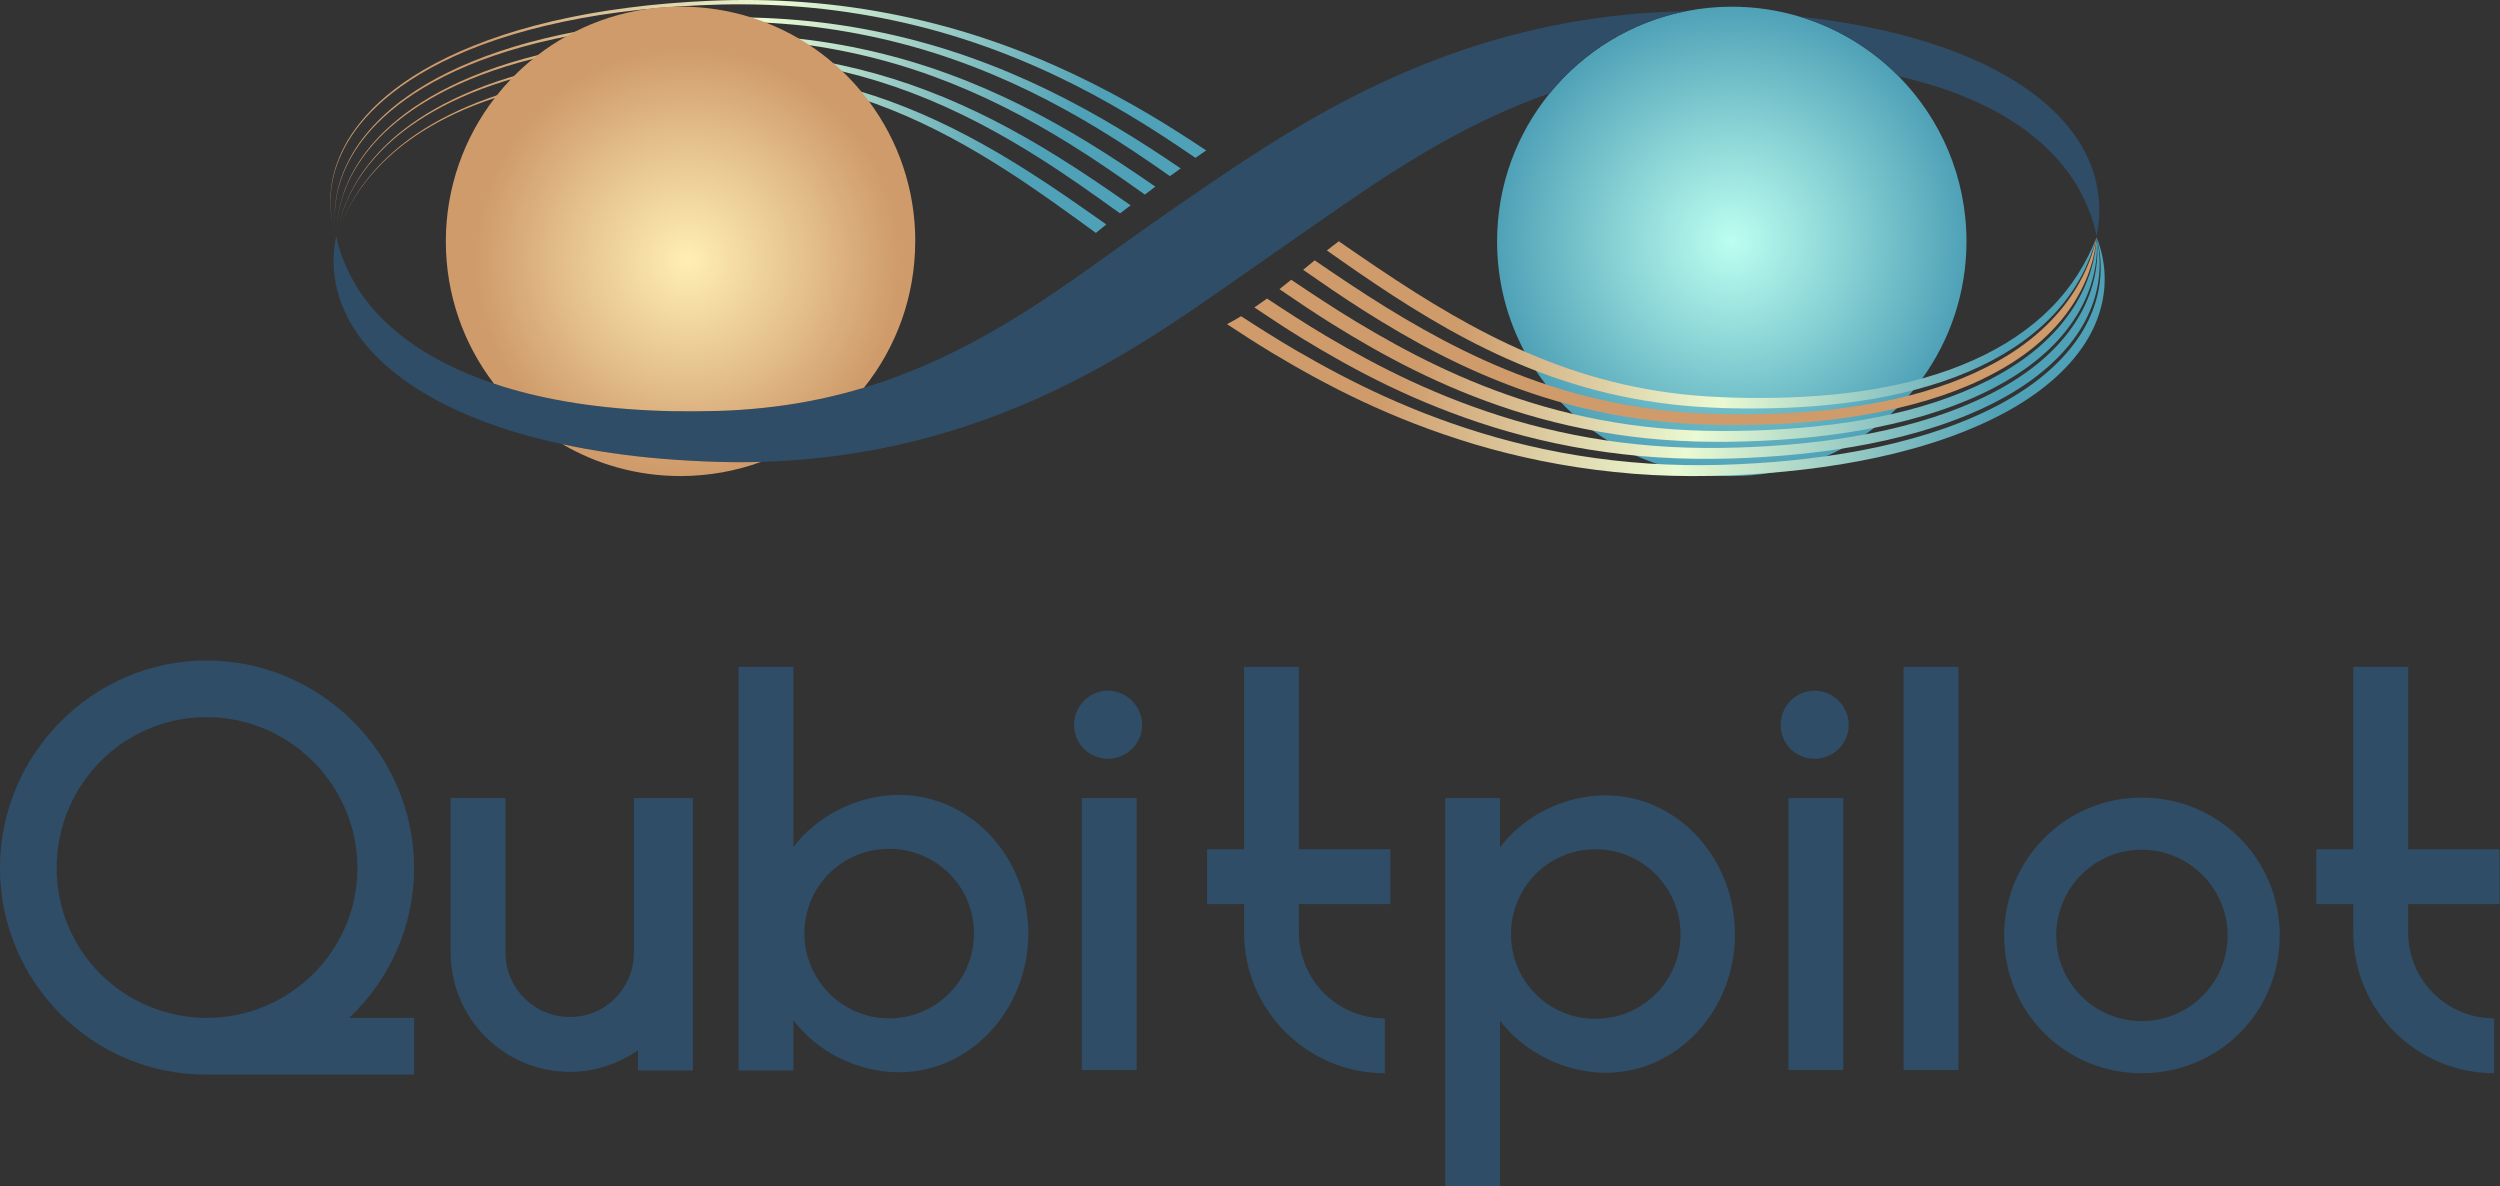 <svg xmlns="http://www.w3.org/2000/svg" width="1330" height="631" viewBox="0 0 1330 631" fill="none"><rect x="0" y="0" width="1330" height="631" fill="#333333" stroke="none"/><g clip-path="url(#clip0_290_289)"><path d="M220.29 571.68H109.42C49.12 571.68 0 522.32 0 461.77C0 401.22 49.36 351.38 109.9 351.38C170.44 351.38 220.29 400.98 220.29 461.77C220.29 493.14 206.92 521.59 185.76 541.53H220.29V571.68ZM109.9 541.53C154.15 541.53 190.14 505.79 190.14 461.77C190.14 417.75 154.15 381.53 109.9 381.53C65.65 381.53 30.15 417.52 30.15 461.77C30.15 506.02 65.65 541.28 109.9 541.53Z" fill="#2F4D67"></path><path d="M268.918 424.58V506.77C268.918 525.73 284.238 541.05 303.198 541.05C322.158 541.05 337.238 525.73 337.238 506.77V424.58H368.608V569.5H339.428V558.8C328.968 565.85 316.568 570.23 303.198 570.23C268.188 570.23 239.738 541.78 239.738 506.77V424.58H268.918Z" fill="#2F4D67"></path><path d="M392.93 569.49V354.79H422.11V450.59C434.75 433.81 456.64 422.87 478.28 422.87C516.21 422.87 547.09 455.94 547.09 496.54C547.09 537.14 516.21 570.46 478.28 570.46C456.64 570.46 434.76 559.76 422.11 542.74V569.49H392.93ZM472.92 541.77C497.96 541.77 518.14 521.59 518.14 496.55C518.14 471.51 497.96 451.57 472.92 451.57C447.88 451.57 427.94 471.75 427.94 496.55C427.94 521.35 448.12 541.77 472.92 541.77Z" fill="#2F4D67"></path><path d="M589.388 367.44C599.358 367.44 607.628 375.71 607.628 385.68C607.628 395.65 599.368 403.67 589.388 403.67C579.408 403.67 571.398 395.65 571.398 385.68C571.398 375.71 579.418 367.44 589.388 367.44ZM604.708 424.58V569.25H575.528V424.58H604.708Z" fill="#2F4D67"></path><path d="M642.148 451.81H661.848V354.79H691.028V451.81H739.658V480.99H691.028V496.06C691.028 521.35 711.458 541.77 736.738 541.77V570.95C695.398 570.95 661.848 537.4 661.848 496.06V480.99H642.148V451.81Z" fill="#2F4D67"></path><path d="M798.008 424.58V450.84C810.648 433.82 832.538 423.12 854.178 423.12C892.108 423.12 922.988 456.19 922.988 497.04C922.988 537.89 892.108 570.71 854.178 570.71C832.538 570.71 810.658 559.77 798.008 542.99V631.01H768.828V424.58H798.008ZM848.828 542.02C873.868 542.02 894.048 521.84 894.048 497.04C894.048 472.24 873.868 451.81 848.828 451.81C823.788 451.81 803.848 471.99 803.848 497.04C803.848 522.09 824.028 542.02 848.828 542.02Z" fill="#2F4D67"></path><path d="M965.299 367.44C975.269 367.44 983.539 375.71 983.539 385.68C983.539 395.65 975.279 403.67 965.299 403.67C955.319 403.67 947.309 395.65 947.309 385.68C947.309 375.71 955.329 367.44 965.299 367.44ZM980.619 424.58V569.25H951.439V424.58H980.619Z" fill="#2F4D67"></path><path d="M1041.89 354.79V569.25H1012.71V354.79H1041.89Z" fill="#2F4D67"></path><path d="M1139.39 424.33C1180.24 424.33 1212.82 456.91 1212.82 497.76C1212.82 538.61 1180.24 570.95 1139.39 570.95C1098.54 570.95 1066.2 538.37 1066.2 497.76C1066.2 457.15 1098.78 424.33 1139.39 424.33ZM1139.39 543.23C1164.68 543.23 1185.1 522.8 1185.1 497.76C1185.1 472.72 1164.68 452.05 1139.39 452.05C1114.1 452.05 1093.92 472.48 1093.92 497.76C1093.92 523.04 1114.35 543.23 1139.39 543.23Z" fill="#2F4D67"></path><path d="M1232.27 451.81H1251.97V354.79H1281.15V451.81H1329.78V480.99H1281.15V496.06C1281.15 521.35 1301.58 541.77 1326.86 541.77V570.95C1285.52 570.95 1251.97 537.4 1251.97 496.06V480.99H1232.27V451.81Z" fill="#2F4D67"></path><path d="M1046.17 128.4C1046.17 155.63 1037.44 180.8 1022.67 201.32C1021.13 203.48 1019.5 205.57 1017.83 207.63C1017.03 208.61 1016.21 209.59 1015.36 210.54C1013.33 212.86 1011.22 215.1 1009.05 217.26C1007.94 218.34 1006.84 219.4 1005.7 220.45C1002.97 222.95 1000.11 225.34 997.179 227.58C995.579 228.79 993.959 229.97 992.319 231.11C988.359 233.89 984.209 236.41 979.909 238.68C977.229 240.12 974.499 241.46 971.719 242.67C962.479 246.76 952.619 249.77 942.349 251.5C935.499 252.66 928.479 253.28 921.299 253.28C918.979 253.28 916.669 253.23 914.379 253.1C903.079 252.48 892.169 250.35 881.849 246.9C877.889 245.59 874.029 244.09 870.239 242.37C865.089 240.08 860.099 237.43 855.359 234.44C852.609 232.74 849.949 230.94 847.379 229.03C843.649 226.3 840.099 223.37 836.699 220.25C834.539 218.24 832.429 216.16 830.419 214C827.539 210.96 824.809 207.77 822.289 204.45C820.489 202.13 818.759 199.74 817.139 197.27C814.949 193.98 812.919 190.55 811.039 187.03C801.719 169.55 796.449 149.61 796.449 128.42C796.449 98.51 806.949 71.1 824.479 49.61C842.469 27.53 867.819 11.72 896.829 5.98C904.729 4.38 912.919 3.56 921.309 3.56C933.869 3.56 945.969 5.41 957.399 8.86C977.599 14.93 995.669 26 1010.14 40.65C1032.4 63.2 1046.17 94.19 1046.17 128.42V128.4Z" fill="url(#paint0_radial_290_289)"></path><path d="M1091.11 163.82C1080.06 175 1065.9 184.47 1049.64 191.69C1017.09 206.28 977.268 211.6 937.768 211.71C928.108 211.77 917.418 211.48 908.558 210.92C899.488 210.36 890.738 209.35 882.248 208.04C865.288 205.38 849.438 201.3 834.428 196.14C804.388 185.8 777.938 171.31 753.358 155.85C739.308 147 725.728 137.68 712.228 128.35C710.078 129.96 707.968 131.6 705.898 133.24C717.408 141.36 729.038 149.46 741.178 157.33C765.968 173.35 792.958 188.74 824.718 200.08C840.578 205.73 857.608 210.27 875.878 213.25C894.188 216.26 913.398 217.46 934.868 217.29C976.578 217.11 1019.51 211.03 1053.18 195.05C1069.98 187.16 1084.06 176.93 1094.51 165.15C1105 153.36 1111.73 140.1 1115.41 126.16C1110.05 139.85 1102.23 152.63 1091.11 163.8V163.82Z" fill="url(#paint1_linear_290_289)"></path><path d="M600.57 61.1C612.89 68.42 624.55 76.15 635.98 83.99C637.86 82.67 639.77 81.35 641.68 80.03C631.92 73.53 621.96 67.11 611.54 60.96C586.41 46.1 558.78 32.4 527.65 21.71C496.69 11 461.85 3.63 427.6 1.15C410.63 -0.16 393.48 -0.28 378.09 0.4C362.9 1.08 348.14 2.27 334.04 4.12C305.82 7.72 280.3 13.81 259.27 21.5C238.19 29.18 221.73 38.36 209.76 47.62C197.69 56.87 190.14 66.18 185.04 74.55C175.23 91.47 175.35 104.7 176.07 113.27C176.58 117.64 177.32 120.87 177.92 123.01C177.35 120.93 176.64 117.8 176.15 113.61C175.45 105.25 175.29 92.33 184.83 75.83C189.66 67.62 197.11 58.57 208.68 49.48C220.23 40.42 236.11 31.38 256.54 23.8C276.91 16.2 301.73 10.16 329.27 6.53C343.03 4.7 357.46 3.45 372.33 2.8C386.83 2.09 403.73 2.07 420.13 3.2C453.4 5.33 487.5 12.2 517.96 22.55C548.56 32.87 575.81 46.32 600.57 61.09V61.1Z" fill="url(#paint2_linear_290_289)"></path><path d="M622.419 93.69C624.319 92.32 626.229 90.96 628.139 89.6C617.469 82.36 606.649 75.25 595.379 68.51C571.239 53.99 545.139 40.81 516.229 30.57C487.459 20.32 455.609 13.29 424.159 10.66C408.529 9.29 392.859 8.98 378.339 9.43C363.919 9.86 349.929 10.8 336.559 12.33C309.809 15.32 285.599 20.6 265.409 27.42C245.189 34.24 229.079 42.52 217.039 51C204.909 59.48 196.829 68.15 191.149 76.06C180.059 92.03 178.459 104.94 178.029 113.38C177.899 118.7 178.309 122.36 178.599 124.37C178.319 122.41 177.929 118.86 178.059 113.72C178.489 105.5 180.029 92.88 190.849 77.29C196.289 69.54 204.249 61.1 215.949 52.77C227.619 44.46 243.209 36.32 262.839 29.59C282.429 22.86 305.969 17.62 332.079 14.64C345.119 13.14 358.789 12.17 372.889 11.76C386.809 11.29 402.119 11.48 417.249 12.7C447.769 15.04 478.809 21.62 506.989 31.52C535.289 41.4 560.909 54.31 584.609 68.72C597.649 76.61 610.089 85.07 622.409 93.7L622.419 93.69Z" fill="url(#paint3_linear_290_289)"></path><path d="M1056.91 195.28C1024.3 212.01 981.317 219.21 939.267 220.23C917.807 220.79 897.487 220.12 878.507 217.49C859.427 214.93 841.477 210.68 824.787 205.28C791.337 194.42 763.027 179.27 737.347 163.47C724.167 155.33 711.707 146.92 699.407 138.5C697.357 140.18 695.307 141.87 693.277 143.55C703.547 150.71 713.987 157.87 725.007 164.9C750.827 181.25 779.567 197.26 814.637 209.15C832.137 215.06 851.217 219.8 871.647 222.72C892.077 225.7 913.637 226.54 936.107 225.9C980.377 224.84 1026.6 216.91 1060.43 198.75C1094.6 180.84 1112.94 154 1115.39 126.18C1109.56 153.52 1089.91 178.8 1056.89 195.28H1056.91Z" fill="url(#paint4_linear_290_289)"></path><path d="M609.062 103.52C610.932 102.11 612.742 100.69 614.652 99.29C602.982 91.25 591.312 83.39 579.252 76.04C556.092 61.86 531.532 49.2 504.852 39.43C478.262 29.64 449.412 22.95 420.762 20.16C392.052 17.33 364.342 18.28 339.112 20.54C313.822 22.91 290.932 27.39 271.582 33.34C252.222 39.3 236.472 46.67 224.352 54.39C212.162 62.1 203.552 70.12 197.282 77.57C184.912 92.59 181.592 105.18 180.002 113.49C179.162 118.45 178.972 121.95 178.922 124C178.972 121.99 179.172 118.6 179.992 113.81C181.542 105.71 184.792 93.4 196.892 78.71C202.942 71.4 211.432 63.59 223.242 56.01C235.042 48.46 250.322 41.2 269.152 35.34C287.962 29.47 310.242 25.05 334.902 22.71C347.222 21.53 360.132 20.84 373.462 20.68C386.812 20.46 400.502 20.85 414.382 22.16C442.152 24.7 470.132 30.99 496.042 40.45C522.032 49.88 546.022 62.27 568.672 76.31C582.452 84.81 595.702 94 609.072 103.52H609.062Z" fill="url(#paint5_linear_290_289)"></path><path d="M1064.2 198.86C1047.92 208.17 1028.16 215.34 1006.94 220.17C985.732 225.06 963.192 227.68 940.782 228.74C918.282 229.77 895.992 229.49 874.812 226.94C853.592 224.47 833.552 220.06 815.172 214.41C778.322 203.03 748.162 187.23 721.392 171.09C709.272 163.74 697.982 156.28 686.922 148.82C684.862 150.5 682.792 152.18 680.672 153.84C689.732 160.05 698.982 166.27 708.882 172.46C735.722 189.13 766.212 205.78 804.602 218.21C823.742 224.37 844.892 229.33 867.472 232.18C890.012 235.14 913.912 235.61 937.382 234.5C960.962 233.42 984.812 230.63 1007.33 225.4C1029.81 220.2 1050.82 212.47 1067.72 202.44C1102.04 182.36 1117.43 153.97 1115.41 126.18C1113.96 153.49 1097.24 180.25 1064.2 198.86Z" fill="url(#paint6_linear_290_289)"></path><path d="M601.491 109.24C588.631 100.26 576.021 91.6 563.101 83.59C540.921 69.74 517.901 57.61 493.441 48.29C469.031 38.95 443.181 32.61 417.331 29.67C404.371 28.2 391.661 27.49 378.871 27.5C365.991 27.44 353.541 27.86 341.641 28.75C317.821 30.49 296.231 34.18 277.731 39.27C240.481 49.48 216.901 65.15 203.391 79.09C189.751 93.16 184.711 105.44 181.961 113.6C180.311 118.79 179.551 122.43 179.191 124.42C179.541 122.48 180.291 118.94 181.901 113.93C184.581 105.96 189.531 93.96 202.911 80.17C216.121 66.52 239.191 51.15 275.441 41.11C293.471 36.12 314.481 32.5 337.711 30.8C360.811 29.21 386.821 28.9 411.501 31.64C436.521 34.38 461.451 40.39 485.091 49.4C508.781 58.4 531.131 70.25 552.731 83.92C567.211 93.05 581.271 103.02 595.841 113.52C597.691 112.08 599.631 110.68 601.501 109.24H601.491Z" fill="url(#paint7_linear_290_289)"></path><path d="M1115.41 126.18C1118.34 153.45 1104.55 181.7 1071.48 202.44C1055.17 212.78 1034.6 221 1012.27 226.68C989.942 232.43 965.992 235.69 942.282 237.25C918.732 238.76 894.482 238.86 871.082 236.38C847.722 234 825.602 229.43 805.552 223.53C765.282 211.63 733.272 195.18 705.402 178.71C694.302 172.1 684.062 165.45 674.062 158.83C671.882 160.43 669.632 162.01 667.332 163.57C675.452 169.02 683.772 174.5 692.722 180.02C720.592 197.01 752.832 214.3 794.542 227.27C815.322 233.69 838.532 238.85 863.272 241.64C887.942 244.57 914.172 244.68 938.632 243.1C963.512 241.54 988.792 238.13 1012.48 232.04C1036.13 226 1058.01 217.21 1074.99 206.13C1092.02 195.08 1104.07 181.94 1110.58 168.2C1117.16 154.45 1118.56 140.14 1115.4 126.19L1115.41 126.18Z" fill="url(#paint8_linear_290_289)"></path><path d="M1115.41 126.18C1119.01 139.88 1118.17 154.01 1112.28 167.72C1106.42 181.41 1095.15 194.67 1078.76 206.03C1062.42 217.4 1041.06 226.68 1017.59 233.21C994.127 239.82 968.797 243.71 943.777 245.77C931.077 246.76 919.117 247.37 906.007 247.47C893.057 247.53 880.057 247.01 867.357 245.84C841.867 243.56 817.657 238.82 795.907 232.67C752.237 220.26 718.377 203.15 689.397 186.34C679.057 180.28 669.497 174.23 660.247 168.23C657.877 169.68 655.337 171.07 652.777 172.45C660.377 177.47 668.157 182.52 676.577 187.6C705.457 204.92 739.467 222.84 784.487 236.35C806.907 243.03 832.167 248.39 859.067 251.12C885.857 254.02 914.427 253.77 939.887 251.72C966.077 249.67 992.787 245.64 1017.64 238.69C1042.46 231.81 1065.22 221.96 1082.27 209.82C1099.38 197.71 1110.75 183.6 1115.94 169.21C1121.21 154.8 1120.85 140.14 1115.41 126.19V126.18Z" fill="url(#paint9_linear_290_289)"></path><path d="M588.518 119.4C574.268 109.34 560.718 99.82 546.958 91.12C525.768 77.62 504.278 66.01 482.038 57.14C459.818 48.26 436.958 42.25 413.908 39.16C402.278 37.64 391.048 36.73 379.128 36.52C367.018 36.21 355.338 36.38 344.168 36.94C321.808 38.08 301.538 40.95 283.878 45.18C248.428 53.64 224.258 67.54 209.498 80.58C194.578 93.7 187.818 105.66 183.918 113.7C181.688 118.42 180.378 121.84 179.648 123.9C180.368 121.89 181.628 118.58 183.798 114.02C187.598 106.18 194.258 94.48 208.918 81.61C223.388 68.8 247.148 55.16 281.728 46.87C298.978 42.75 318.718 39.94 340.508 38.88C362.088 37.92 386.988 38.17 408.608 41.12C430.878 44.07 452.758 49.79 474.108 58.36C495.488 66.9 516.218 78.23 536.758 91.55C551.948 101.32 566.938 112.23 583.008 123.91C584.838 122.4 586.658 120.9 588.518 119.42V119.4Z" fill="url(#paint10_linear_290_289)"></path><path d="M817.591 15.49C776.021 24.86 739.401 40.46 707.451 57.93C675.331 75.46 647.321 95.15 619.501 114.3C590.571 134.38 565.911 153.45 538.911 169.82C514.101 185.01 487.791 197.77 459.631 206.27C457.471 206.94 455.281 207.56 453.071 208.17C437.781 212.37 422.051 215.35 406.121 217C398.121 217.85 390.191 218.39 382.131 218.62C373.791 218.85 365.581 218.9 357.551 218.75C325.451 218.13 296.211 214.01 272.231 207.06C268.961 206.13 265.821 205.16 262.761 204.1C243.251 197.59 227.861 189.3 216.461 180.83C203.201 171.02 195.101 161.09 189.871 152.72C179.701 135.86 179.271 125.51 178.881 125.51C178.881 125.61 178.261 128.11 177.771 132.82C177.331 137.61 177.051 144.79 179.311 154.03C181.581 163.22 186.441 174.62 197.661 186.9C208.801 199.1 226.901 212.23 253.561 222.75C266.921 228.1 282.311 232.71 299.191 236.31H299.221C315.821 239.91 333.891 242.56 352.781 244.11C362.301 244.88 372.031 245.42 381.921 245.71C389.381 245.94 397.081 245.94 404.881 245.71C407.691 245.63 410.491 245.5 413.301 245.38C434.641 244.38 456.411 241.42 477.241 236.81C519.091 227.54 555.901 211.79 587.531 194.06C619.371 176.35 646.781 156.15 673.961 137.31C702.531 117.62 728.271 98.73 755.581 82.46C777.481 69.36 800.371 58.01 824.481 49.59C842.471 27.51 867.821 11.7 896.831 5.96C891.631 6.04 886.411 6.24 881.161 6.55C859.901 7.73 838.281 10.8 817.591 15.48V15.49Z" fill="#2F4D67"></path><path d="M1115.2 97.03C1113.06 87.84 1108.48 76.44 1097.44 64.08C1086.5 51.8 1068.38 38.6 1041.48 28.12C1018.47 19.03 989.361 12.34 957.391 8.84C977.591 14.91 995.661 25.98 1010.13 40.63C1014.58 41.63 1018.88 42.71 1023.03 43.9C1047.07 50.67 1065.55 60.22 1078.55 70.05C1091.63 79.91 1099.53 89.89 1104.65 98.29C1114.51 115.17 1115.02 125.52 1115.41 125.52C1114.95 125.52 1119.04 115.53 1115.2 97.03Z" fill="#2F4D67"></path><path d="M404.89 245.72C391.53 250.58 377.09 253.26 362.03 253.26C339.12 253.26 317.68 247.11 299.23 236.32C315.83 239.92 333.9 242.57 352.79 244.12C362.31 244.89 372.04 245.43 381.93 245.72C389.39 245.95 397.09 245.95 404.89 245.72Z" fill="url(#paint11_radial_290_289)"></path><path d="M486.89 128.4C486.89 157.87 476.7 184.92 459.63 206.26C457.47 206.93 455.28 207.55 453.07 208.16C437.78 212.36 422.05 215.34 406.12 216.99C398.12 217.84 390.19 218.38 382.13 218.61C373.79 218.84 365.58 218.89 357.55 218.74C325.45 218.12 296.21 214 272.23 207.05C268.96 206.12 265.82 205.15 262.76 204.09C246.7 183.09 237.18 156.86 237.18 128.39C237.18 99.92 246.88 73.21 263.23 52.1C263.56 51.64 263.9 51.17 264.29 50.74C266.66 47.75 269.15 44.87 271.81 42.12C272.32 41.58 272.87 41.01 273.41 40.47C276.63 37.23 280.02 34.16 283.58 31.28C284.4 30.61 285.23 29.94 286.08 29.32C290.79 25.66 295.78 22.37 301.01 19.46C302.5 18.61 304.02 17.79 305.57 17.01C317.33 11.01 330.18 6.84 343.74 4.86C348.63 4.14 353.6 3.7 358.67 3.57H358.85C359.91 3.54 360.99 3.52 362.07 3.52C375.2 3.52 387.83 5.55 399.73 9.31C402.33 10.11 404.88 11.01 407.4 12.01C413.55 14.4 419.5 17.29 425.13 20.61C427.01 21.69 428.86 22.85 430.69 24.06C435.19 27.02 439.47 30.26 443.53 33.79C445.13 35.13 446.67 36.54 448.19 37.99L448.22 38.02C451.77 41.39 455.12 44.97 458.23 48.75C459.62 50.42 460.96 52.12 462.25 53.87C477.77 74.67 486.93 100.43 486.93 128.38L486.89 128.4Z" fill="url(#paint12_radial_290_289)"></path></g><defs><radialGradient id="paint0_radial_290_289" cx="0" cy="0" r="1" gradientUnits="userSpaceOnUse" gradientTransform="translate(921.309 128.4) scale(124.86 124.86)"><stop stop-color="#BCFEF0"></stop><stop offset="0.45" stop-color="#8DD6D7"></stop><stop offset="1" stop-color="#4FA1B7"></stop></radialGradient><linearGradient id="paint1_linear_290_289" x1="705.898" y1="171.75" x2="1115.41" y2="171.75" gradientUnits="userSpaceOnUse"><stop offset="0.17" stop-color="#CF9B6B"></stop><stop offset="0.51" stop-color="#EAFAD3"></stop><stop offset="0.88" stop-color="#4FA1B7"></stop></linearGradient><linearGradient id="paint2_linear_290_289" x1="175.78" y1="61.51" x2="641.68" y2="61.51" gradientUnits="userSpaceOnUse"><stop offset="0.17" stop-color="#CF9B6B"></stop><stop offset="0.51" stop-color="#EAFAD3"></stop><stop offset="0.88" stop-color="#4FA1B7"></stop></linearGradient><linearGradient id="paint3_linear_290_289" x1="178.009" y1="66.8" x2="628.139" y2="66.8" gradientUnits="userSpaceOnUse"><stop offset="0.17" stop-color="#CF9B6B"></stop><stop offset="0.51" stop-color="#EAFAD3"></stop><stop offset="0.88" stop-color="#4FA1B7"></stop></linearGradient><linearGradient id="paint4_linear_290_289" x1="693.287" y1="176.14" x2="0.997" y2="176.14" gradientUnits="userSpaceOnUse"><stop offset="0.17" stop-color="#CF9B6B"></stop><stop offset="0.51" stop-color="#EAFAD3"></stop><stop offset="0.88" stop-color="#4FA1B7"></stop></linearGradient><linearGradient id="paint5_linear_290_289" x1="178.912" y1="71.21" x2="614.652" y2="71.21" gradientUnits="userSpaceOnUse"><stop offset="0.17" stop-color="#CF9B6B"></stop><stop offset="0.51" stop-color="#EAFAD3"></stop><stop offset="0.88" stop-color="#4FA1B7"></stop></linearGradient><linearGradient id="paint6_linear_290_289" x1="680.662" y1="180.62" x2="1115.58" y2="180.62" gradientUnits="userSpaceOnUse"><stop offset="0.17" stop-color="#CF9B6B"></stop><stop offset="0.51" stop-color="#EAFAD3"></stop><stop offset="0.88" stop-color="#4FA1B7"></stop></linearGradient><linearGradient id="paint7_linear_290_289" x1="179.191" y1="75.95" x2="601.491" y2="75.95" gradientUnits="userSpaceOnUse"><stop offset="0.17" stop-color="#CF9B6B"></stop><stop offset="0.51" stop-color="#EAFAD3"></stop><stop offset="0.88" stop-color="#4FA1B7"></stop></linearGradient><linearGradient id="paint8_linear_290_289" x1="667.322" y1="185.15" x2="1117.02" y2="185.15" gradientUnits="userSpaceOnUse"><stop offset="0.17" stop-color="#CF9B6B"></stop><stop offset="0.51" stop-color="#EAFAD3"></stop><stop offset="0.88" stop-color="#4FA1B7"></stop></linearGradient><linearGradient id="paint9_linear_290_289" x1="652.767" y1="189.72" x2="1119.7" y2="189.72" gradientUnits="userSpaceOnUse"><stop offset="0.17" stop-color="#CF9B6B"></stop><stop offset="0.51" stop-color="#EAFAD3"></stop><stop offset="0.88" stop-color="#4FA1B7"></stop></linearGradient><linearGradient id="paint10_linear_290_289" x1="179.658" y1="80.13" x2="588.518" y2="80.13" gradientUnits="userSpaceOnUse"><stop offset="0.17" stop-color="#CF9B6B"></stop><stop offset="0.51" stop-color="#EAFAD3"></stop><stop offset="0.88" stop-color="#4FA1B7"></stop></linearGradient><radialGradient id="paint11_radial_290_289" cx="0" cy="0" r="1" gradientUnits="userSpaceOnUse" gradientTransform="translate(365.67 138.55) scale(112.6 112.6)"><stop stop-color="#FFEFB4"></stop><stop offset="0.57" stop-color="#E4C08C"></stop><stop offset="1" stop-color="#CF9B6B"></stop></radialGradient><radialGradient id="paint12_radial_290_289" cx="0" cy="0" r="1" gradientUnits="userSpaceOnUse" gradientTransform="translate(365.67 138.55) scale(112.6 112.6)"><stop stop-color="#FFEFB4"></stop><stop offset="0.57" stop-color="#E4C08C"></stop><stop offset="1" stop-color="#CF9B6B"></stop></radialGradient><clipPath id="clip0_290_289"><rect width="1329.77" height="631.01" fill="white"></rect></clipPath></defs></svg>